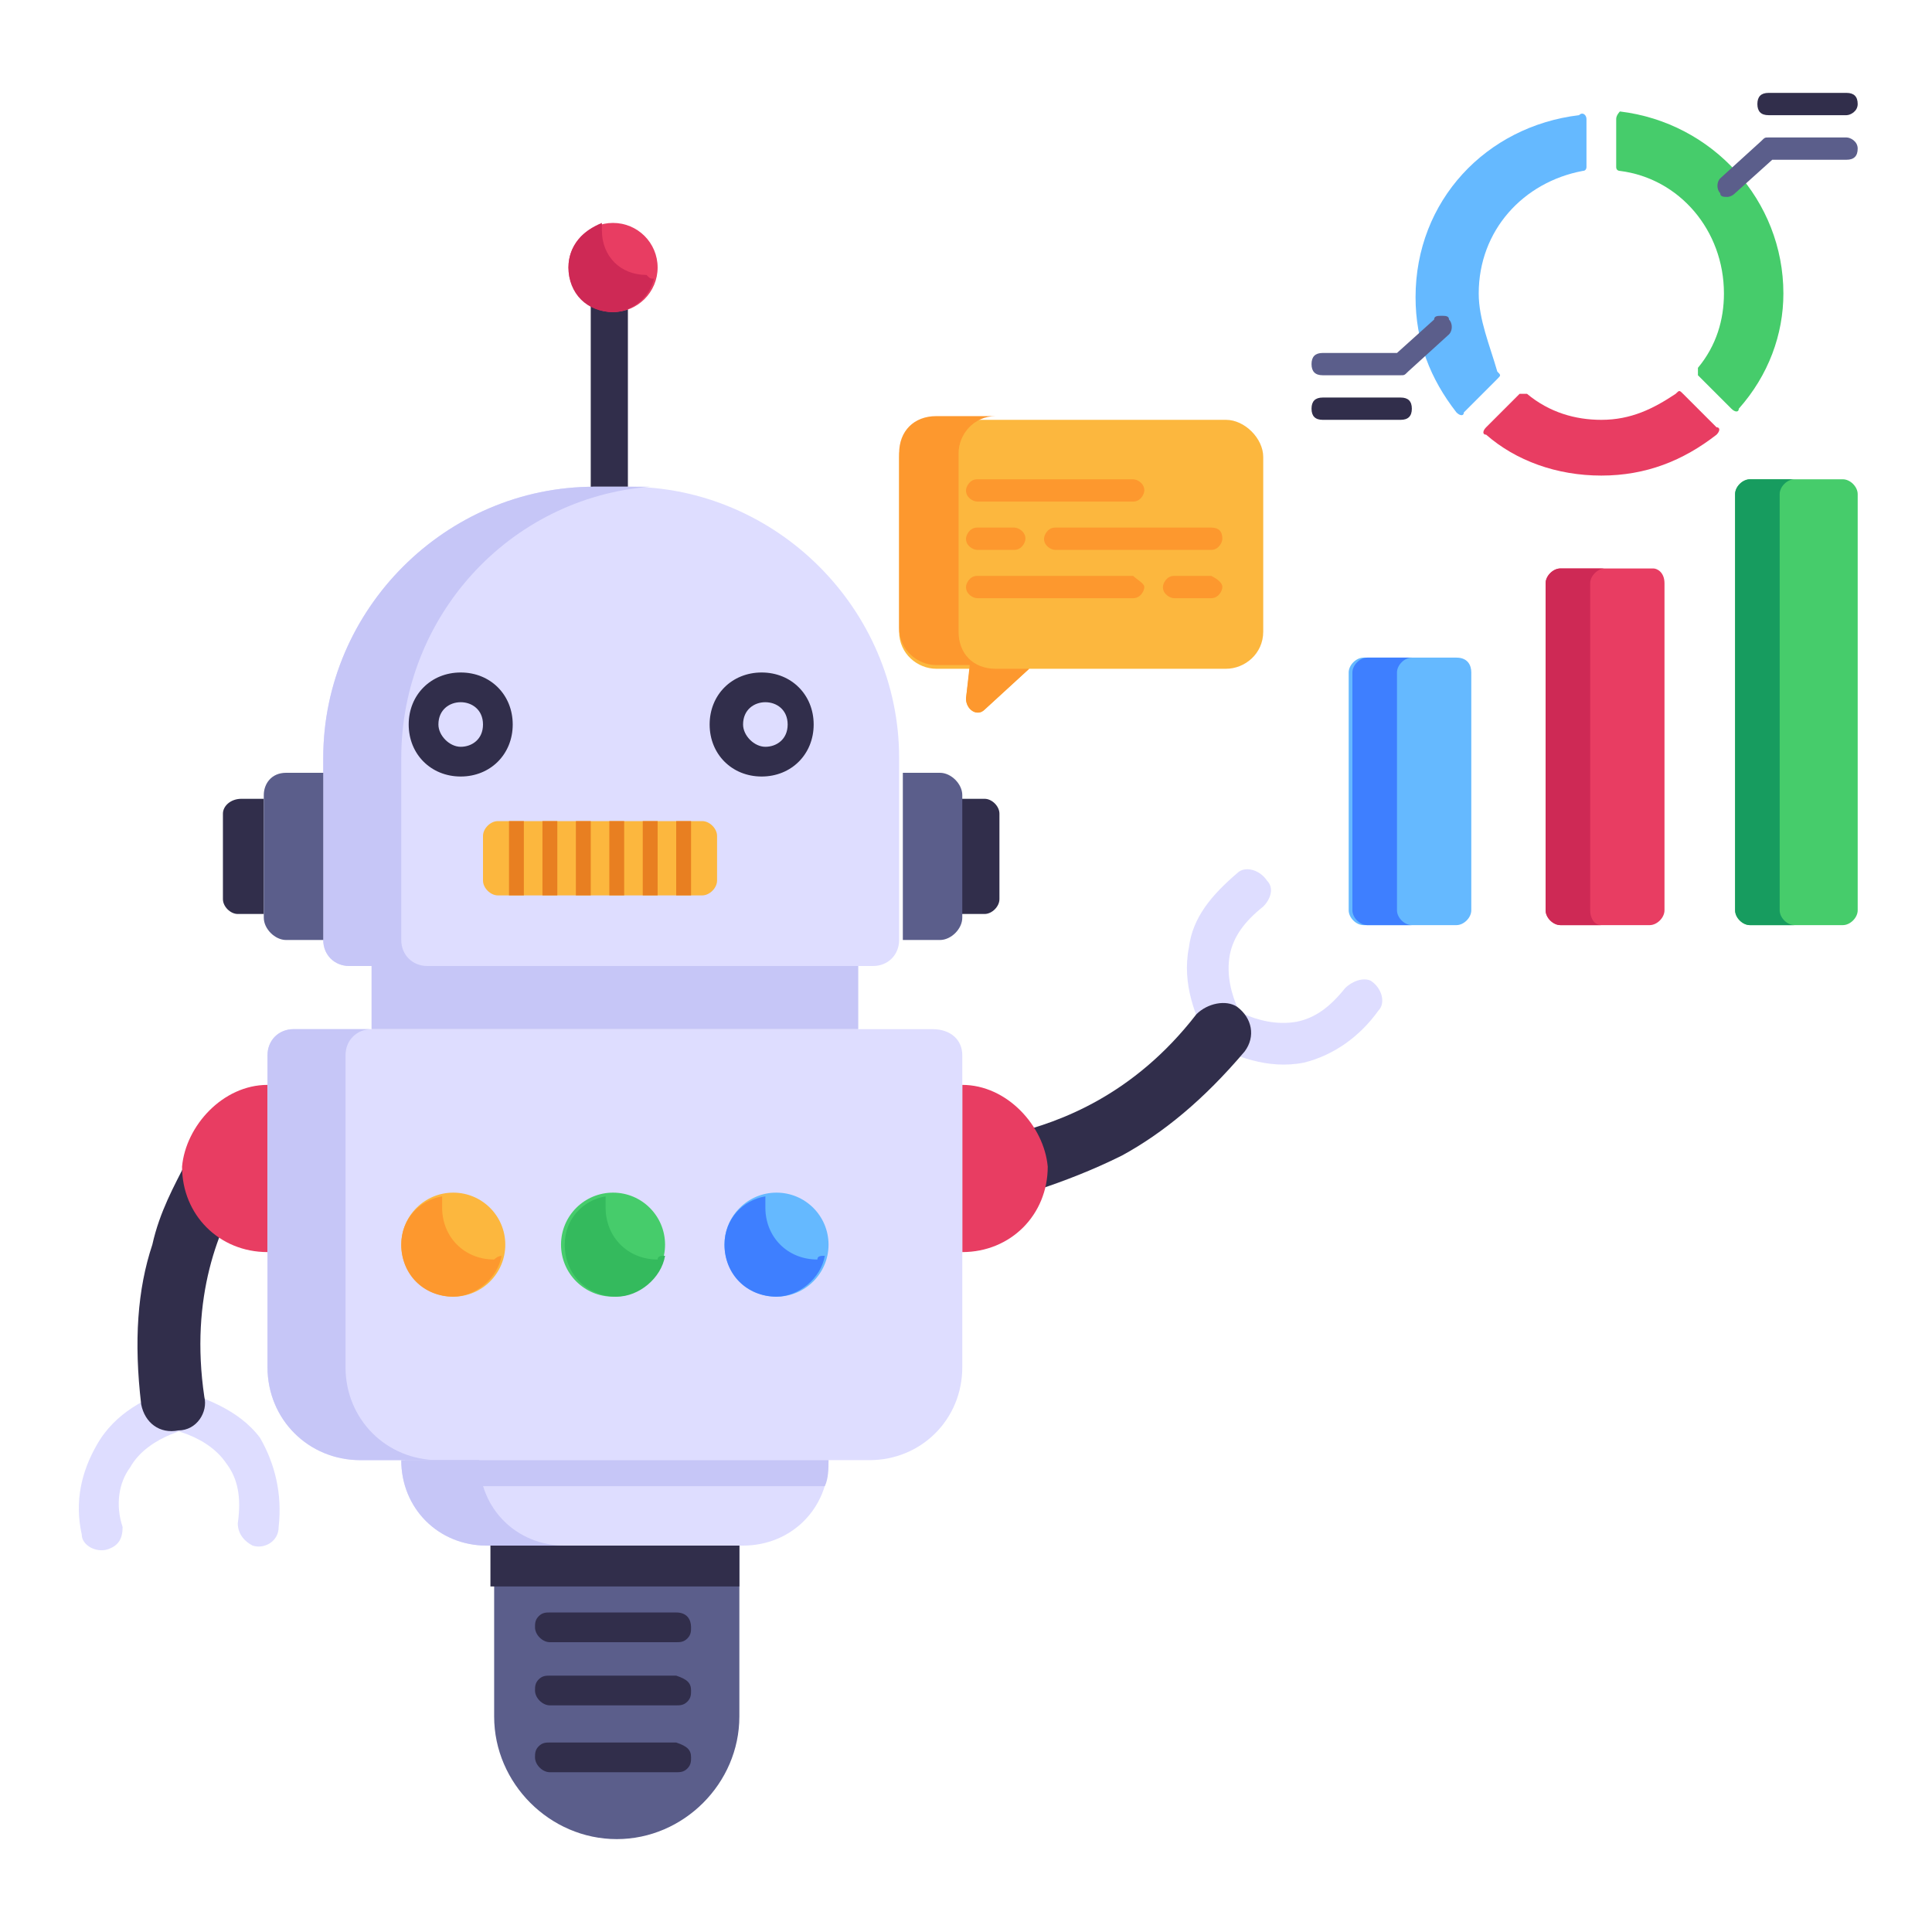 <svg xmlns="http://www.w3.org/2000/svg" xmlns:xlink="http://www.w3.org/1999/xlink" width="512" height="512" x="0" y="0" viewBox="0 0 52 52" style="enable-background:new 0 0 512 512" xml:space="preserve" class=""><g><path fill="#deddff" d="M32.5 28c.2.3.3.4.3.5l.9-.7s-.8-1-.6-2.1c.1-.5.4-.9.9-1.3.2-.2.3-.5.1-.7-.2-.3-.6-.4-.8-.2-.7.6-1.2 1.2-1.3 2-.2 1 .2 1.9.5 2.5z" opacity="1" data-original="#deddff" class=""></path><path fill="#deddff" d="M32.6 28.1c-.3-.1-.4-.3-.5-.3l.7-.9s1 .8 2.1.6c.5-.1.9-.4 1.3-.9.2-.2.5-.3.7-.2.3.2.4.6.2.8-.5.7-1.2 1.2-2 1.4-1 .2-1.9-.2-2.5-.5z" opacity="1" data-original="#deddff" class=""></path><path fill="#312e4b" d="M27.3 30.5c1.2-.3 3.2-1 4.9-3.2.3-.3.8-.4 1.1-.2.4.3.5.8.2 1.2-1.1 1.3-2.2 2.2-3.3 2.8-.8.4-1.6.7-2.2.9z" opacity="1" data-original="#312e4b"></path><path fill="#deddff" d="M4.8 37.4c-.3-.1-.5-.1-.5-.1l-.1 1.1s1.3.1 1.9 1c.3.4.4.9.3 1.6 0 .3.2.5.4.6.3.1.7-.1.7-.5.1-.9-.1-1.7-.5-2.4-.6-.8-1.6-1.1-2.2-1.3z" opacity="1" data-original="#deddff" class=""></path><path fill="#deddff" d="M4.6 37.4c.3-.1.5-.1.5-.1l.2 1.1s-1.3.2-1.8 1.1c-.3.4-.4 1-.2 1.6 0 .3-.1.5-.4.6-.3.1-.7-.1-.7-.4-.2-.9 0-1.7.4-2.4.5-.9 1.4-1.3 2-1.5z" opacity="1" data-original="#deddff" class=""></path><path fill="#312e4b" d="M6.6 31.9c-.7 1.1-1.5 3-1.1 5.7.1.4-.2.9-.7.9-.5.1-.9-.2-1-.7-.2-1.7-.1-3.1.3-4.3.2-.9.6-1.6.9-2.2zM15.9 7.9h1v7.6h-1z" opacity="1" data-original="#312e4b"></path><circle cx="16.5" cy="7.2" r="1.2" fill="#e83d62" opacity="1" data-original="#e83d62"></circle><path fill="#ce2955" d="M17.6 7.5c-.1.5-.6.9-1.1.9-.7 0-1.2-.5-1.2-1.2 0-.6.4-1 .9-1.2v.2c0 .7.5 1.2 1.2 1.2.1.1.1.1.2.1z" opacity="1" data-original="#ce2955"></path><path fill="#e83d62" d="M7.2 29.2v4.5c-1.3 0-2.3-1-2.3-2.3.1-1.1 1.1-2.2 2.3-2.2zM25.9 29.2v4.5c1.3 0 2.3-1 2.3-2.3-.1-1.1-1.1-2.2-2.3-2.2z" opacity="1" data-original="#e83d62"></path><path fill="#deddff" d="M25.9 28.4v8.4c0 1.4-1.1 2.5-2.5 2.5H9.7c-1.4 0-2.5-1.1-2.5-2.5v-8.4c0-.4.3-.7.7-.7h17.2c.5 0 .8.3.8.7z" opacity="1" data-original="#deddff" class=""></path><path fill="#c6c6f7" d="M11.8 39.3H9.7c-1.4 0-2.5-1.1-2.5-2.5v-8.4c0-.4.3-.7.7-.7H10c-.4 0-.7.3-.7.7v8.4c0 1.4 1.1 2.5 2.5 2.5z" opacity="1" data-original="#c6c6f7" class=""></path><path fill="#deddff" d="M22.3 39.3c0 1.3-1 2.3-2.3 2.3h-6.9c-1.3 0-2.3-1-2.3-2.3z" opacity="1" data-original="#deddff" class=""></path><path fill="#c6c6f7" d="M15.2 41.6h-2.1c-1.3 0-2.3-1-2.3-2.3h2.1c0 1.3 1 2.3 2.3 2.3z" opacity="1" data-original="#c6c6f7" class=""></path><path fill="#c6c6f7" d="M22.3 39.3c0 .2 0 .5-.1.7H11c-.1-.2-.1-.4-.1-.7z" opacity="1" data-original="#c6c6f7" class=""></path><path fill="#5b5e8b" d="M19.9 41.6v4.6c0 1.8-1.5 3.3-3.3 3.3-1.8 0-3.3-1.5-3.3-3.3v-4.6z" opacity="1" data-original="#5b5e8b" class=""></path><path fill="#312e4b" d="M13.2 41.6h6.7v1.1h-6.7zM18.6 43.8c0 .1 0 .2-.1.3s-.2.1-.3.1h-3.4c-.2 0-.4-.2-.4-.4 0-.1 0-.2.1-.3s.2-.1.3-.1h3.4c.3 0 .4.2.4.4zM18.6 45.5c0 .1 0 .2-.1.3s-.2.1-.3.1h-3.4c-.2 0-.4-.2-.4-.4 0-.1 0-.2.1-.3s.2-.1.3-.1h3.4c.3.1.4.2.4.4zM18.6 47.3c0 .1 0 .2-.1.3s-.2.1-.3.1h-3.4c-.2 0-.4-.2-.4-.4 0-.1 0-.2.1-.3s.2-.1.3-.1h3.4c.3.1.4.2.4.4z" opacity="1" data-original="#312e4b"></path><path fill="#c6c6f7" d="M10 26h13.1v1.7H10z" opacity="1" data-original="#c6c6f7" class=""></path><path fill="#deddff" d="M24.2 20.4v4.9c0 .4-.3.7-.7.7H9.4c-.4 0-.7-.3-.7-.7v-4.9c0-4 3.3-7.3 7.3-7.3h.9c4 0 7.3 3.3 7.3 7.3z" opacity="1" data-original="#deddff" class=""></path><path fill="#c6c6f7" d="M10.8 20.4v4.9c0 .4.3.7.7.7H9.4c-.4 0-.7-.3-.7-.7v-4.9c0-4 3.3-7.3 7.3-7.3h1.5c-3.8.3-6.7 3.5-6.7 7.3z" opacity="1" data-original="#c6c6f7" class=""></path><path fill="#312e4b" d="M26.9 21.9v2.3c0 .2-.2.4-.4.4h-.7v-3.1h.7c.2 0 .4.2.4.4z" opacity="1" data-original="#312e4b"></path><path fill="#5b5e8b" d="M25.9 21.4v3.3c0 .3-.3.6-.6.6h-1v-4.5h1c.3 0 .6.3.6.6z" opacity="1" data-original="#5b5e8b" class=""></path><path fill="#312e4b" d="M6 21.9v2.3c0 .2.2.4.4.4h.7v-3.1h-.6c-.3 0-.5.2-.5.4z" opacity="1" data-original="#312e4b"></path><path fill="#5b5e8b" d="M7.1 21.4v3.3c0 .3.3.6.6.6h1v-4.5h-1c-.4 0-.6.3-.6.6z" opacity="1" data-original="#5b5e8b" class=""></path><circle cx="12.2" cy="33.5" r="1.4" fill="#fcb73e" opacity="1" data-original="#fcb73e" class=""></circle><path fill="#fd982e" d="M13.5 33.8c-.1.6-.7 1.1-1.3 1.1-.8 0-1.4-.6-1.4-1.4 0-.7.5-1.2 1.1-1.3v.3c0 .8.6 1.4 1.4 1.4.1-.1.2-.1.2-.1z" opacity="1" data-original="#fd982e"></path><circle cx="16.5" cy="33.5" r="1.4" fill="#46cc6b" opacity="1" data-original="#46cc6b"></circle><path fill="#34ba5d" d="M17.9 33.8c-.1.6-.7 1.1-1.3 1.1-.8 0-1.4-.6-1.4-1.4 0-.7.5-1.2 1.1-1.3v.3c0 .8.6 1.4 1.4 1.4 0-.1.1-.1.2-.1z" opacity="1" data-original="#34ba5d"></path><circle cx="20.9" cy="33.5" r="1.4" fill="#65b9ff" opacity="1" data-original="#65b9ff"></circle><path fill="#3e7fff" d="M22.2 33.8c-.1.6-.7 1.1-1.3 1.1-.8 0-1.4-.6-1.4-1.4 0-.7.5-1.2 1.1-1.3v.3c0 .8.6 1.4 1.4 1.4 0-.1.1-.1.2-.1z" opacity="1" data-original="#3e7fff"></path><path fill="#312e4b" d="M13.8 19.5c0 .8-.6 1.4-1.4 1.4s-1.4-.6-1.4-1.4.6-1.4 1.4-1.4 1.4.6 1.4 1.4z" opacity="1" data-original="#312e4b"></path><path fill="#deddff" d="M13 19.5c0 .4-.3.6-.6.6s-.6-.3-.6-.6c0-.4.3-.6.6-.6s.6.2.6.6z" opacity="1" data-original="#deddff" class=""></path><path fill="#312e4b" d="M21.9 19.5c0 .8-.6 1.4-1.4 1.4s-1.4-.6-1.4-1.4.6-1.4 1.4-1.4 1.4.6 1.4 1.4z" opacity="1" data-original="#312e4b"></path><path fill="#deddff" d="M21.2 19.5c0 .4-.3.6-.6.6s-.6-.3-.6-.6c0-.4.3-.6.6-.6s.6.2.6.6z" opacity="1" data-original="#deddff" class=""></path><path fill="#fcb73e" d="M19.3 22.5v1.2c0 .2-.2.4-.4.4h-5.5c-.2 0-.4-.2-.4-.4v-1.2c0-.2.2-.4.4-.4h5.5c.2 0 .4.2.4.4z" opacity="1" data-original="#fcb73e" class=""></path><path fill="#e87f21" d="M16.4 22.1h.4v2h-.4zM17.3 22.1h.4v2h-.4zM18.2 22.1h.4v2h-.4zM15.5 22.1h.4v2h-.4zM14.6 22.1h.4v2h-.4zM13.7 22.1h.4v2h-.4z" opacity="1" data-original="#e87f21"></path><path fill="#fcb73e" d="M34 12.3V17c0 .6-.5 1-1 1h-5.3l-1.2 1.1c-.2.2-.5 0-.5-.3l.1-.8h-.9c-.5 0-1-.4-1-1v-4.7c0-.6.5-1 1-1H33c.5 0 1 .5 1 1z" opacity="1" data-original="#fcb73e" class=""></path><path fill="#fd982e" d="m27.7 18-1.2 1.1c-.2.2-.5 0-.5-.3l.1-.9h-.9c-.5 0-1-.4-1-1v-4.7c0-.6.4-1 1-1h1.6c-.6 0-1 .5-1 1V17c0 .6.4 1 1 1z" opacity="1" data-original="#fd982e"></path><path fill="#fd982e" d="M30.8 13.2c0 .1-.1.3-.3.3h-4.2c-.1 0-.3-.1-.3-.3 0-.1.1-.3.3-.3h4.2c.1 0 .3.1.3.3zM27.6 14.5c0 .1-.1.3-.3.3h-1c-.1 0-.3-.1-.3-.3 0-.1.1-.3.3-.3h1c.1 0 .3.1.3.3zM30.8 15.8c0 .1-.1.3-.3.3h-4.2c-.1 0-.3-.1-.3-.3 0-.1.1-.3.3-.3h4.2c.1.1.3.2.3.3zM32.9 15.8c0 .1-.1.3-.3.3h-1c-.1 0-.3-.1-.3-.3 0-.1.1-.3.3-.3h1c.2.1.3.2.3.3zM32.9 14.5c0 .1-.1.3-.3.3h-4.2c-.1 0-.3-.1-.3-.3 0-.1.1-.3.3-.3h4.2c.2 0 .3.1.3.3z" opacity="1" data-original="#fd982e"></path><path fill="#e83d62" d="M44.8 15.7v8.8c0 .2-.2.4-.4.4H42c-.2 0-.4-.2-.4-.4v-8.8c0-.2.2-.4.4-.4h2.5c.1 0 .3.1.3.4z" opacity="1" data-original="#e83d62"></path><path fill="#46cc6b" d="M50 13.3v11.2c0 .2-.2.4-.4.4h-2.5c-.2 0-.4-.2-.4-.4V13.3c0-.2.2-.4.4-.4h2.5c.2 0 .4.2.4.4z" opacity="1" data-original="#46cc6b"></path><path fill="#65b9ff" d="M39.6 18.1v6.4c0 .2-.2.4-.4.4h-2.5c-.2 0-.4-.2-.4-.4v-6.4c0-.2.2-.4.4-.4h2.5c.3 0 .4.2.4.4z" opacity="1" data-original="#65b9ff"></path><path fill="#3e7fff" d="M38 24.9h-1.2c-.2 0-.4-.2-.4-.4v-6.4c0-.2.2-.4.4-.4H38c-.2 0-.4.2-.4.4v6.4c0 .2.2.4.4.4z" opacity="1" data-original="#3e7fff"></path><path fill="#ce2955" d="M43.1 24.9H42c-.2 0-.4-.2-.4-.4v-8.8c0-.2.2-.4.4-.4h1.2c-.2 0-.4.2-.4.4v8.8c0 .2.1.4.3.4z" opacity="1" data-original="#ce2955"></path><path fill="#179c5f" d="M48.3 24.9h-1.2c-.2 0-.4-.2-.4-.4V13.3c0-.2.2-.4.4-.4h1.2c-.2 0-.4.2-.4.4v11.2c0 .2.2.4.4.4z" opacity="1" data-original="#179c5f"></path><path fill="#e83d62" d="M45.3 10.6c-.1-.1-.1-.1-.2 0-.6.4-1.2.7-2 .7-.7 0-1.4-.2-2-.7h-.2l-.9.9c-.1.1-.1.2 0 .2.8.7 1.9 1.1 3.1 1.1s2.2-.4 3.1-1.1c.1-.1.1-.2 0-.2z" opacity="1" data-original="#e83d62"></path><path fill="#46cc6b" d="M43.5 3.2v1.3c0 .1.1.1.1.1 1.6.2 2.8 1.6 2.8 3.3 0 .7-.2 1.4-.7 2v.2l.9.9c.1.1.2.1.2 0 .8-.9 1.2-2 1.2-3.1 0-2.5-1.9-4.6-4.4-4.9 0 0-.1.1-.1.2z" opacity="1" data-original="#46cc6b"></path><path fill="#65b9ff" d="M39.8 7.9c0-1.7 1.2-3 2.8-3.3.1 0 .1-.1.1-.1V3.2c0-.1-.1-.2-.2-.1-2.5.3-4.4 2.3-4.4 4.9 0 1.2.4 2.2 1.1 3.1.1.1.2.1.2 0l.9-.9c.1-.1.1-.1 0-.2-.2-.7-.5-1.4-.5-2.1z" opacity="1" data-original="#65b9ff"></path><path fill="#5b5e8b" d="M46.5 5.3c-.1 0-.2 0-.2-.1-.1-.1-.1-.3 0-.4l1.1-1c.1-.1.1-.1.2-.1h2.1c.1 0 .3.1.3.3s-.1.3-.3.3h-2l-1 .9c-.1.1-.2.1-.2.1z" opacity="1" data-original="#5b5e8b" class=""></path><path fill="#312e4b" d="M49.7 3.1h-2.1c-.2 0-.3-.1-.3-.3s.1-.3.3-.3h2.1c.2 0 .3.1.3.3s-.2.3-.3.3z" opacity="1" data-original="#312e4b"></path><path fill="#5b5e8b" d="M38.8 8.5c.1 0 .2 0 .2.1.1.1.1.3 0 .4l-1.1 1c-.1.1-.1.1-.2.1h-2.1c-.2 0-.3-.1-.3-.3s.1-.3.3-.3h2l1-.9c0-.1.1-.1.2-.1z" opacity="1" data-original="#5b5e8b" class=""></path><path fill="#312e4b" d="M35.6 10.7h2.1c.2 0 .3.1.3.3s-.1.3-.3.3h-2.1c-.2 0-.3-.1-.3-.3s.1-.3.3-.3z" opacity="1" data-original="#312e4b"></path></g></svg>